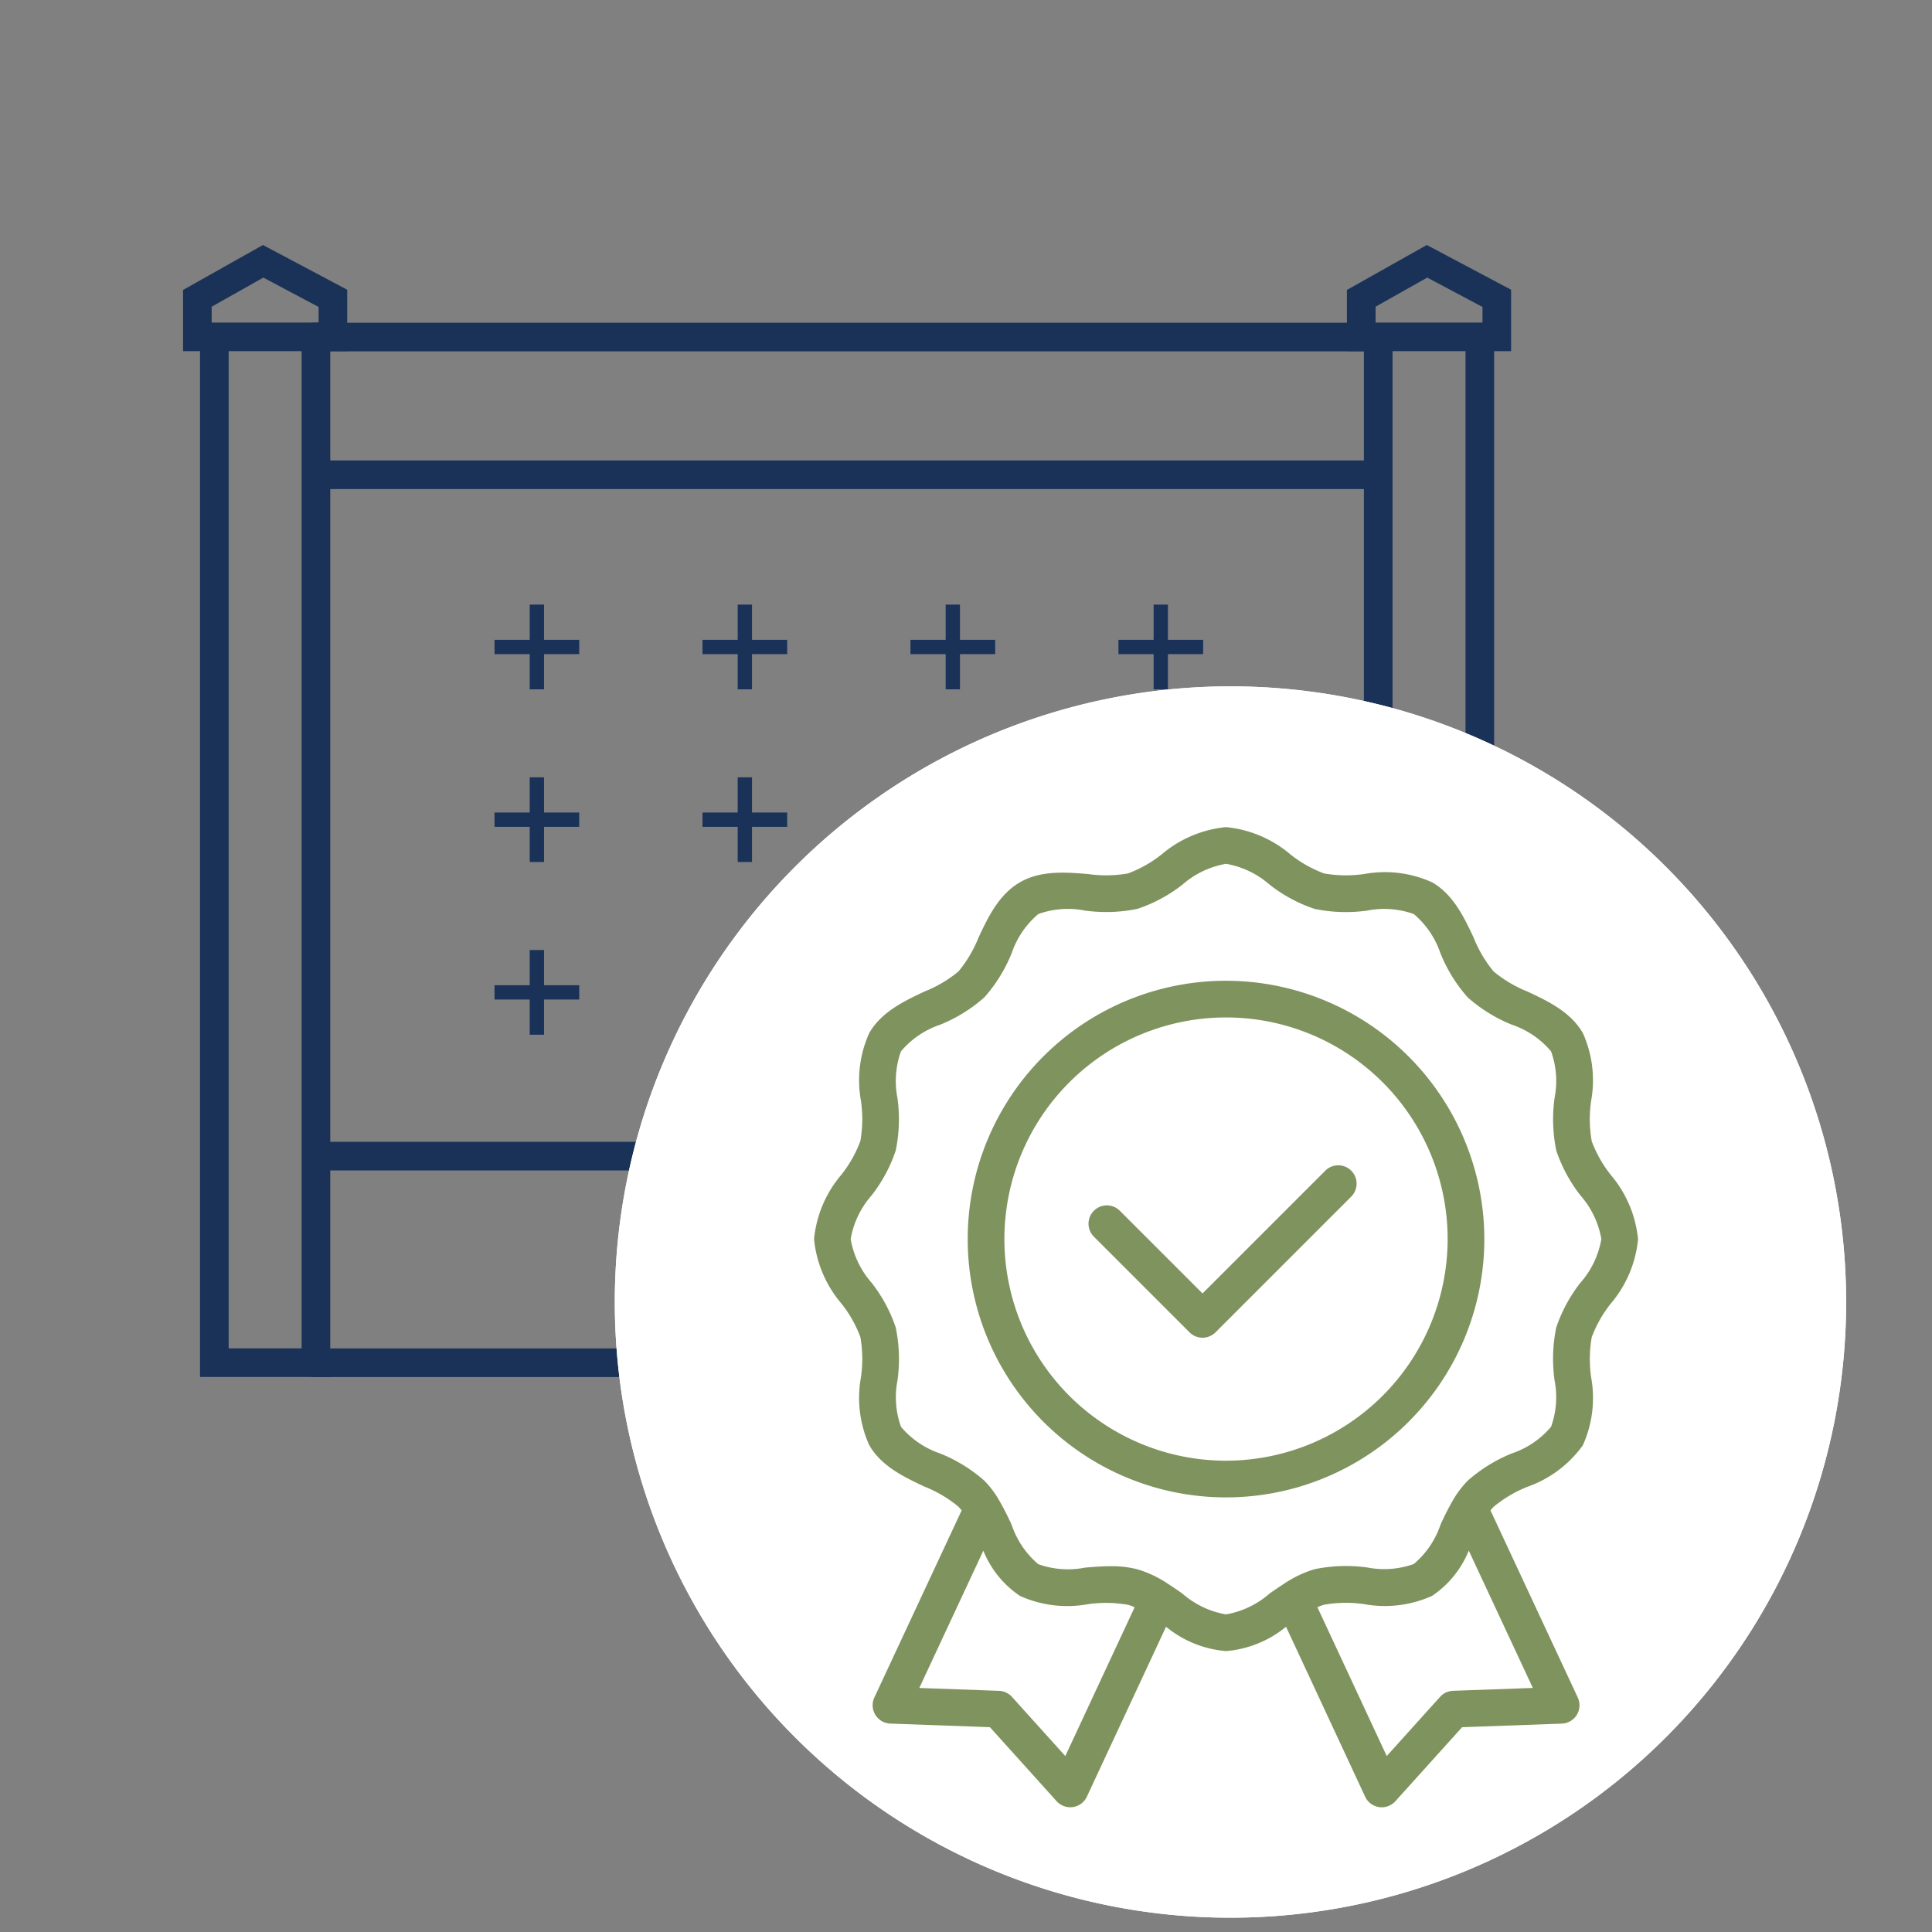 <?xml version="1.0" encoding="UTF-8"?>
<svg xmlns="http://www.w3.org/2000/svg" xmlns:xlink="http://www.w3.org/1999/xlink" width="135" height="135" viewBox="0 0 135 135">
  <rect x="0" y="0" width="135" height="135" fill="#808080" stroke="none"/>
  <defs>
    <style>.a{fill:none;}.b{fill:#1a3258;}.c{clip-path:url(#a);}.d{fill:#fff;}.e{fill:#7f935e;}</style>
    <clipPath id="a">
      <rect class="a" width="116.21" height="116.881"></rect>
    </clipPath>
  </defs>
  <g transform="translate(-248 -1623)">
    <g transform="translate(260.79 1640.119)">
      <path class="b" d="M74.191,1H0V-1H74.191Z" transform="translate(8.956 6.432)"></path>
      <path class="b" d="M74.191,1H0V-1H74.191Z" transform="translate(8.956 16.055)"></path>
      <path class="b" d="M74.191,1H0V-1H74.191Z" transform="translate(8.956 63.667)"></path>
      <path class="b" d="M74.191,1H0V-1H74.191Z" transform="translate(8.956 78.103)"></path>
      <g class="c">
        <path class="b" d="M10.287,79.1h-9.1V6.432h2V77.1h5.1V6.432h2Z"></path>
        <path class="b" d="M5.582,0l5.889,3.126V7.42H0V3.142ZM9.471,4.328,5.61,2.279,2,4.312V5.42H9.471Z"></path>
      </g>
      <path class="b" d="M91.614,79.1h-9.1V6.432h2V77.1h5.1V6.432h2Z"></path>
      <g class="c">
        <path class="b" d="M86.908,0,92.8,3.126V7.42H81.326V3.142ZM90.8,4.328l-3.861-2.05-3.61,2.033V5.42H90.8Z"></path>
      </g>
      <path class="b" d="M5.919.5H0v-1H5.919Z" transform="translate(65.362 28.088)"></path>
      <path class="b" d="M.5,5.919h-1V0h1Z" transform="translate(68.321 25.129)"></path>
      <path class="b" d="M5.919.5H0v-1H5.919Z" transform="translate(65.362 40.156)"></path>
      <path class="b" d="M.5,5.919h-1V0h1Z" transform="translate(68.321 37.196)"></path>
      <path class="b" d="M5.919.5H0v-1H5.919Z" transform="translate(65.362 52.224)"></path>
      <path class="b" d="M.5,5.919h-1V0h1Z" transform="translate(68.321 49.264)"></path>
      <path class="b" d="M5.919.5H0v-1H5.919Z" transform="translate(50.829 28.088)"></path>
      <path class="b" d="M.5,5.919h-1V0h1Z" transform="translate(53.789 25.129)"></path>
      <path class="b" d="M5.919.5H0v-1H5.919Z" transform="translate(50.829 40.156)"></path>
      <path class="b" d="M.5,5.919h-1V0h1Z" transform="translate(53.789 37.196)"></path>
      <path class="b" d="M5.919.5H0v-1H5.919Z" transform="translate(50.829 52.224)"></path>
      <path class="b" d="M.5,5.919h-1V0h1Z" transform="translate(53.789 49.264)"></path>
      <path class="b" d="M5.919.5H0v-1H5.919Z" transform="translate(36.297 28.088)"></path>
      <path class="b" d="M.5,5.919h-1V0h1Z" transform="translate(39.257 25.129)"></path>
      <path class="b" d="M5.919.5H0v-1H5.919Z" transform="translate(36.297 40.156)"></path>
      <path class="b" d="M.5,5.919h-1V0h1Z" transform="translate(39.257 37.196)"></path>
      <path class="b" d="M5.919.5H0v-1H5.919Z" transform="translate(36.297 52.224)"></path>
      <path class="b" d="M.5,5.919h-1V0h1Z" transform="translate(39.257 49.264)"></path>
      <path class="b" d="M5.919.5H0v-1H5.919Z" transform="translate(21.765 28.088)"></path>
      <path class="b" d="M.5,5.919h-1V0h1Z" transform="translate(24.724 25.129)"></path>
      <path class="b" d="M5.919.5H0v-1H5.919Z" transform="translate(21.765 40.156)"></path>
      <path class="b" d="M.5,5.919h-1V0h1Z" transform="translate(24.724 37.196)"></path>
      <path class="b" d="M5.919.5H0v-1H5.919Z" transform="translate(21.765 52.224)"></path>
      <path class="b" d="M.5,5.919h-1V0h1Z" transform="translate(24.724 49.264)"></path>
      <g class="c">
        <path class="d" d="M116.21,73.861a43.02,43.02,0,1,1-43.02-43.02,43.02,43.02,0,0,1,43.02,43.02"></path>
        <path class="d" d="M116.21,73.861a43.02,43.02,0,1,1-43.02-43.02,43.02,43.02,0,0,1,43.02,43.02"></path>
        <path class="e" d="M98.431,62.612a8.929,8.929,0,0,1-.041-2.8,8.033,8.033,0,0,0-.577-4.745c-.853-1.483-2.454-2.237-3.867-2.9a8.8,8.8,0,0,1-2.364-1.4,8.761,8.761,0,0,1-1.4-2.369c-.666-1.413-1.42-3.015-2.9-3.864a8.012,8.012,0,0,0-4.749-.58,8.881,8.881,0,0,1-2.8-.04,8.632,8.632,0,0,1-2.343-1.321,8.159,8.159,0,0,0-4.511-1.917,8.159,8.159,0,0,0-4.51,1.917,8.646,8.646,0,0,1-2.34,1.32,8.9,8.9,0,0,1-2.8.041c-1.542-.124-3.292-.266-4.745.577-1.482.852-2.237,2.454-2.9,3.867a8.824,8.824,0,0,1-1.4,2.364,8.762,8.762,0,0,1-2.37,1.4c-1.412.666-3.014,1.42-3.863,2.9a8.028,8.028,0,0,0-.58,4.749,8.907,8.907,0,0,1-.041,2.8,8.6,8.6,0,0,1-1.32,2.343,8.157,8.157,0,0,0-1.918,4.51,8.157,8.157,0,0,0,1.922,4.515,8.6,8.6,0,0,1,1.315,2.328,8.949,8.949,0,0,1,.042,2.808,8.037,8.037,0,0,0,.577,4.746c.852,1.482,2.454,2.237,3.866,2.9a8.793,8.793,0,0,1,2.368,1.4,3.341,3.341,0,0,1,.224.26l-6.1,13.074a1.283,1.283,0,0,0,1.116,1.823l6.959.251,4.661,5.172a1.284,1.284,0,0,0,.953.424,1.226,1.226,0,0,0,.19-.015,1.28,1.28,0,0,0,.971-.726l5.532-11.872a7.577,7.577,0,0,0,4.192,1.7,7.577,7.577,0,0,0,4.193-1.7L82.6,108.426a1.28,1.28,0,0,0,.971.726,1.239,1.239,0,0,0,.191.015,1.285,1.285,0,0,0,.951-.424l4.662-5.172,6.966-.251A1.282,1.282,0,0,0,97.46,101.5l-6.1-13.076a3.041,3.041,0,0,1,.219-.255,8.812,8.812,0,0,1,2.369-1.4,8.056,8.056,0,0,0,3.866-2.9,8.039,8.039,0,0,0,.578-4.747,8.956,8.956,0,0,1,.04-2.8,8.647,8.647,0,0,1,1.317-2.332,8.156,8.156,0,0,0,1.921-4.515,8.163,8.163,0,0,0-1.917-4.51,8.658,8.658,0,0,1-1.32-2.34M61.649,105.587l-3.728-4.135a1.278,1.278,0,0,0-.906-.423l-5.568-.2,4.474-9.592a6.948,6.948,0,0,0,2.558,3.159,8.043,8.043,0,0,0,4.749.579,8.946,8.946,0,0,1,2.8.042,3.1,3.1,0,0,1,.465.172Zm32.669-4.76-5.574.2a1.28,1.28,0,0,0-.906.423l-3.729,4.135-4.846-10.4a3.135,3.135,0,0,1,.468-.173,8.923,8.923,0,0,1,2.8-.041,8.029,8.029,0,0,0,4.745-.577,6.92,6.92,0,0,0,2.565-3.164Zm3.324-28.313a10.489,10.489,0,0,0-1.689,3.131,10.9,10.9,0,0,0-.119,3.674,6.131,6.131,0,0,1-.242,3.258l0,0a6.149,6.149,0,0,1-2.736,1.861,10.7,10.7,0,0,0-3.087,1.907,6.956,6.956,0,0,0-.983,1.278h0l0,0a19.722,19.722,0,0,0-.919,1.795,6.152,6.152,0,0,1-1.868,2.749,6.139,6.139,0,0,1-3.257.241,10.846,10.846,0,0,0-3.666.12A7.806,7.806,0,0,0,76.9,93.569c-.323.207-.645.43-.97.655a6.244,6.244,0,0,1-3.056,1.464,6.248,6.248,0,0,1-3.056-1.464c-.324-.225-.646-.448-.969-.655a7.827,7.827,0,0,0-2.163-1.032,7.226,7.226,0,0,0-1.869-.216c-.6,0-1.206.048-1.8.1a6.13,6.13,0,0,1-3.257-.242A6.175,6.175,0,0,1,57.9,89.431a19.452,19.452,0,0,0-.925-1.8,6.669,6.669,0,0,0-.983-1.286,10.7,10.7,0,0,0-3.085-1.9,6.154,6.154,0,0,1-2.74-1.865,6.161,6.161,0,0,1-.242-3.258A10.827,10.827,0,0,0,49.8,75.64a10.493,10.493,0,0,0-1.686-3.126,6.223,6.223,0,0,1-1.463-3.052,6.213,6.213,0,0,1,1.461-3.049A10.507,10.507,0,0,0,49.8,63.274a10.788,10.788,0,0,0,.12-3.669,6.14,6.14,0,0,1,.245-3.26,6.146,6.146,0,0,1,2.737-1.862,10.663,10.663,0,0,0,3.088-1.909A10.655,10.655,0,0,0,57.9,49.488a6.164,6.164,0,0,1,1.865-2.739,6.127,6.127,0,0,1,3.256-.241,10.83,10.83,0,0,0,3.672-.121A10.491,10.491,0,0,0,69.83,44.7a6.217,6.217,0,0,1,3.049-1.459A6.213,6.213,0,0,1,75.928,44.7a10.507,10.507,0,0,0,3.14,1.691,10.788,10.788,0,0,0,3.669.12A6.125,6.125,0,0,1,86,46.752a6.163,6.163,0,0,1,1.861,2.736,10.654,10.654,0,0,0,1.91,3.09,10.664,10.664,0,0,0,3.084,1.905,6.143,6.143,0,0,1,2.739,1.866,6.124,6.124,0,0,1,.242,3.256,10.834,10.834,0,0,0,.121,3.672,10.505,10.505,0,0,0,1.689,3.136,6.219,6.219,0,0,1,1.46,3.049,6.22,6.22,0,0,1-1.462,3.052"></path>
        <path class="e" d="M72.879,51.412a18.05,18.05,0,1,0,18.05,18.05,18.071,18.071,0,0,0-18.05-18.05m0,33.536A15.486,15.486,0,1,1,88.365,69.462,15.5,15.5,0,0,1,72.879,84.948"></path>
        <path class="e" d="M79.82,64.679l-8.583,8.583-5.8-5.8a1.282,1.282,0,0,0-1.812,1.813l6.706,6.705a1.283,1.283,0,0,0,1.813,0l9.489-9.489a1.282,1.282,0,0,0-1.813-1.813"></path>
      </g>
    </g>
    <rect class="a" width="135" height="135" transform="translate(248 1623)"></rect>
  </g>
</svg>
